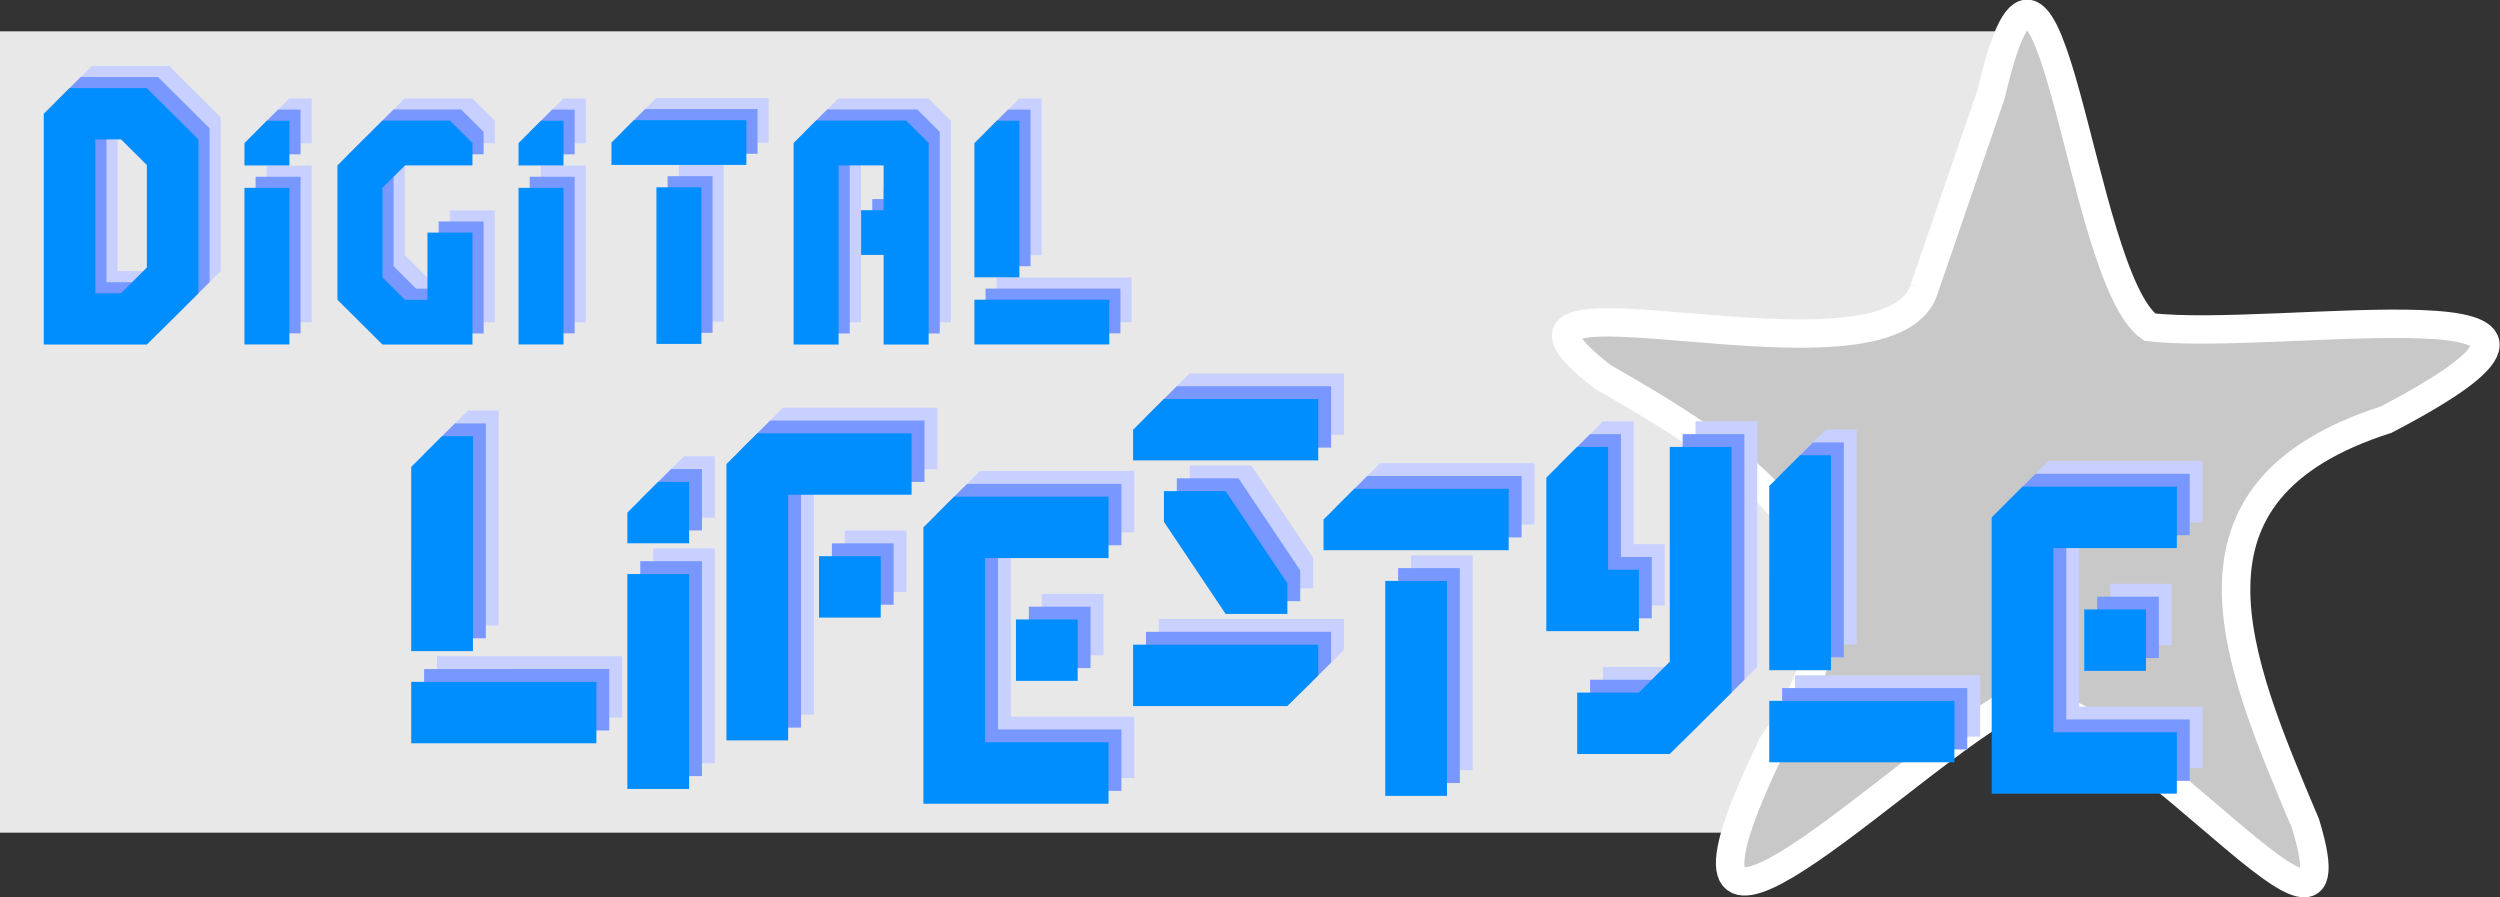 <?xml version="1.0" encoding="UTF-8" standalone="no"?>
<!-- Created with Inkscape (http://www.inkscape.org/) -->

<svg
   xmlns:dc="http://purl.org/dc/elements/1.1/"
   xmlns:cc="http://creativecommons.org/ns#"
   xmlns:rdf="http://www.w3.org/1999/02/22-rdf-syntax-ns#"
   xmlns:svg="http://www.w3.org/2000/svg"
   xmlns="http://www.w3.org/2000/svg"
   xmlns:sodipodi="http://sodipodi.sourceforge.net/DTD/sodipodi-0.dtd"
   xmlns:inkscape="http://www.inkscape.org/namespaces/inkscape"
   width="780"
   height="280"
   viewBox="0 0 206.372 74.082"
   id="svg2"
   version="1.1"
   inkscape:version="0.92.2 5c3e80d, 2017-08-06"
   inkscape:export-filename="/Users/tobiaseichner/Desktop/dl.png"
   inkscape:export-xdpi="126.03"
   inkscape:export-ydpi="126.03"
   sodipodi:docname="Logo DigitalLifestyle2.svg">
  <rect x="0" y="0" width="206.372" height="74.082" fill="#333333" stroke="none"/>
  <defs
     id="defs4">
    <style
       id="style6"
       type="text/css"><![CDATA[
    .fil2 {fill:#A0A0A0}
    .fil0 {fill:#E8E8E8}
    .fil1 {fill:#FFD858}
    .fil3 {fill:#FF0000}
   ]]></style>
    <style
       id="style4495"
       type="text/css"><![CDATA[
    .fil0 {fill:#A0A0A0}
    .fil1 {fill:#FFD858}
   ]]></style>
    <style
       type="text/css"
       id="style6-3"><![CDATA[
    .fil2 {fill:#A0A0A0}
    .fil0 {fill:#E8E8E8}
    .fil1 {fill:#FFD858}
    .fil3 {fill:#FF0000}
   ]]></style>
    <style
       type="text/css"
       id="style4495-8"><![CDATA[
    .fil0 {fill:#A0A0A0}
    .fil1 {fill:#FFD858}
   ]]></style>
  </defs>
  <sodipodi:namedview
     id="base"
     pagecolor="#ffffff"
     bordercolor="#666666"
     borderopacity="1.0"
     inkscape:pageopacity="0.0"
     inkscape:pageshadow="2"
     inkscape:zoom="1.4790474"
     inkscape:cx="320.75893"
     inkscape:cy="85.458854"
     inkscape:document-units="px"
     inkscape:current-layer="layer1"
     showgrid="false"
     units="px"
     inkscape:window-width="1680"
     inkscape:window-height="1005"
     inkscape:window-x="0"
     inkscape:window-y="1"
     inkscape:window-maximized="1"
     inkscape:object-nodes="false"
     showguides="false">
    <inkscape:grid
       type="xygrid"
       id="grid1144" />
  </sodipodi:namedview>
  <g
     inkscape:label="Ebene 1"
     inkscape:groupmode="layer"
     id="layer1"
     transform="matrix(1.005,0,0,1,-0.532,-957.689)">
    <path
       sodipodi:nodetypes="ccccc"
       inkscape:connector-curvature="0"
       id="path1964"
       d="M 0.529,960.278 H 166.64 l -20.597,66.145 H 0.529 Z"
       style="fill:#e8e8e8;fill-rule:evenodd;stroke-width:2.715;image-rendering:optimizeQuality;shape-rendering:geometricPrecision;text-rendering:geometricPrecision" />
    <path
       inkscape:connector-curvature="0"
       id="path1966"
       d="m 158.583,981.529 c -2.807,9.325 -40.1,-3.275 -26.399,7.272 12.782,7.365 24.44,15.101 13.956,30.316 -11.599,23.936 8.516,3.458 18.384,-2.669 7.56,-6.163 30.437,26.011 25.383,9.254 -5.763,-13.717 -11.661,-27.481 6.607,-33.37 23.025,-12.07 -8.9,-6.397 -19.415,-7.638 -5.905,-4.227 -8.122,-40.5 -13.027,-19.221 -1.83,5.353 -3.659,10.705 -5.489,16.057 z"
       style="fill:#c8c8c8;fill-opacity:1;fill-rule:evenodd;stroke:#ffffff;stroke-width:2.34;stroke-opacity:1;image-rendering:optimizeQuality;shape-rendering:geometricPrecision;text-rendering:geometricPrecision" />
    <g
       id="g1249"
       transform="translate(0,2.117)">
      <g
         id="g1199">
        <path
           inkscape:connector-curvature="0"
           id="path1968"
           style="fill:#c8d0ff;fill-opacity:1;fill-rule:evenodd;stroke:none;stroke-width:0.106px;stroke-linecap:butt;stroke-linejoin:miter;stroke-opacity:1"
           d="m 10.192,965.247 h 2.117 l 2.117,2.117 v 8.467 l -2.117,2.117 h -2.117 z m -4.233,-2.117 v 19.05 H 14.425 l 4.233,-4.233 V 965.247 L 14.425,961.013 H 8.075 Z" />
        <g
           id="g1974"
           style="fill:#c8d0ff;fill-opacity:1;stroke:none;stroke-opacity:1"
           transform="matrix(0.349,0,0,0.349,-55.124,974.552)">
          <path
             inkscape:connector-curvature="0"
             id="path1970"
             d="m 222.25,-25.792 5.292,-5.292 h 5.292 v 10.583 h -10.583 z"
             style="fill:#c8d0ff;fill-opacity:1;fill-rule:evenodd;stroke:none;stroke-width:0.265px;stroke-linecap:butt;stroke-linejoin:miter;stroke-opacity:1" />
          <path
             inkscape:connector-curvature="0"
             id="path1972"
             d="m 222.25,-15.208 h 10.583 v 37.042 h -10.583 z"
             style="fill:#c8d0ff;fill-opacity:1;fill-rule:evenodd;stroke:none;stroke-width:0.265px;stroke-linecap:butt;stroke-linejoin:miter;stroke-opacity:1" />
        </g>
        <path
           style="fill:#c8d0ff;fill-opacity:1;fill-rule:evenodd;stroke:none;stroke-width:0.092px;stroke-linecap:butt;stroke-linejoin:miter;stroke-opacity:1"
           d="m 30.079,967.39 3.697,-3.697 h 5.546 l 1.849,1.849 v 1.849 h -5.546 c 0,0 -1.849,1.849 -1.849,1.849 v 7.395 l 1.849,1.849 h 1.849 v -5.546 h 3.697 v 9.243 h -7.395 l -3.697,-3.697 c 0,0 0,-11.092 0,-11.092 z"
           id="path1976"
           inkscape:connector-curvature="0" />
        <g
           id="g1982"
           style="fill:#c8d0ff;fill-opacity:1;stroke:none;stroke-opacity:1"
           transform="matrix(0.349,0,0,0.349,-32.611,974.552)">
          <path
             inkscape:connector-curvature="0"
             id="path1978"
             d="m 222.25,-25.792 5.292,-5.292 h 5.292 v 10.583 h -10.583 z"
             style="fill:#c8d0ff;fill-opacity:1;fill-rule:evenodd;stroke:none;stroke-width:0.265px;stroke-linecap:butt;stroke-linejoin:miter;stroke-opacity:1" />
          <path
             inkscape:connector-curvature="0"
             id="path1980"
             d="m 222.25,-15.208 h 10.583 v 37.042 h -10.583 z"
             style="fill:#c8d0ff;fill-opacity:1;fill-rule:evenodd;stroke:none;stroke-width:0.265px;stroke-linecap:butt;stroke-linejoin:miter;stroke-opacity:1" />
        </g>
        <g
           id="g1988"
           transform="matrix(0.349,0,0,0.349,48.894,930.184)"
           style="fill:#c8d0ff;fill-opacity:1">
          <path
             inkscape:connector-curvature="0"
             id="path1984"
             d="m 10.583,106.5 v -5.292 L 15.875,95.917 h 26.458 v 10.583 z"
             style="fill:#c8d0ff;fill-opacity:1;fill-rule:evenodd;stroke:none;stroke-width:0.265px;stroke-linecap:butt;stroke-linejoin:miter;stroke-opacity:1" />
          <path
             inkscape:connector-curvature="0"
             id="path1986"
             d="m 21.167,111.792 v 37.042 h 10.583 v -37.042 z"
             style="fill:#c8d0ff;fill-opacity:1;fill-rule:evenodd;stroke:none;stroke-width:0.265px;stroke-linecap:butt;stroke-linejoin:miter;stroke-opacity:1" />
        </g>
        <path
           style="fill:#c8d0ff;fill-opacity:1;fill-rule:evenodd;stroke:none;stroke-width:0.092px;stroke-linecap:butt;stroke-linejoin:miter;stroke-opacity:1"
           d="m 67.545,982.18 v -16.638 l 1.849,-1.849 h 7.395 l 1.849,1.849 v 16.638 c 0,0 -3.697,0 -3.697,0 v -7.395 c 0,0 -1.849,0 -1.849,0 v -3.697 h 1.849 v -3.697 h -3.697 v 14.789 c 0,0 -3.697,0 -3.697,0 z"
           id="path1990"
           inkscape:connector-curvature="0" />
        <g
           id="g1996"
           style="fill:#c8d0ff;fill-opacity:1;stroke:none;stroke-opacity:1"
           transform="matrix(0.349,0,0,0.349,-17.329,974.552)">
          <path
             inkscape:connector-curvature="0"
             id="path1992"
             d="m 285.75,-25.792 5.292,-5.292 h 5.292 V 5.958 h -10.583 z"
             style="fill:#c8d0ff;fill-opacity:1;fill-rule:evenodd;stroke:none;stroke-width:0.265px;stroke-linecap:butt;stroke-linejoin:miter;stroke-opacity:1" />
          <path
             inkscape:connector-curvature="0"
             id="path1994"
             d="m 285.75,11.25 v 10.583 h 31.75 V 11.25 Z"
             style="fill:#c8d0ff;fill-opacity:1;fill-rule:evenodd;stroke:none;stroke-width:0.265px;stroke-linecap:butt;stroke-linejoin:miter;stroke-opacity:1" />
        </g>
      </g>
      <g
         id="g1182">
        <path
           d="m 9.275,966.164 h 2.117 l 2.117,2.117 v 8.467 l -2.117,2.117 H 9.275 Z m -4.233,-2.117 v 19.05 h 8.467 l 4.233,-4.233 v -12.7 l -4.233,-4.233 H 7.158 Z"
           style="fill:#7898ff;fill-opacity:1;fill-rule:evenodd;stroke:none;stroke-width:0.106px;stroke-linecap:butt;stroke-linejoin:miter;stroke-opacity:1"
           id="path2000"
           inkscape:connector-curvature="0" />
        <g
           transform="matrix(0.349,0,0,0.349,-56.041,975.469)"
           style="fill:#7898ff;fill-opacity:1;stroke:none;stroke-opacity:1"
           id="g2006">
          <path
             style="fill:#7898ff;fill-opacity:1;fill-rule:evenodd;stroke:none;stroke-width:0.265px;stroke-linecap:butt;stroke-linejoin:miter;stroke-opacity:1"
             d="m 222.25,-25.792 5.292,-5.292 h 5.292 v 10.583 h -10.583 z"
             id="path2002"
             inkscape:connector-curvature="0" />
          <path
             style="fill:#7898ff;fill-opacity:1;fill-rule:evenodd;stroke:none;stroke-width:0.265px;stroke-linecap:butt;stroke-linejoin:miter;stroke-opacity:1"
             d="m 222.25,-15.208 h 10.583 v 37.042 h -10.583 z"
             id="path2004"
             inkscape:connector-curvature="0" />
        </g>
        <path
           inkscape:connector-curvature="0"
           id="path2008"
           d="m 29.162,968.307 3.697,-3.697 h 5.546 l 1.849,1.849 v 1.849 h -5.546 c 0,0 -1.849,1.849 -1.849,1.849 v 7.395 l 1.849,1.849 h 1.849 v -5.546 h 3.697 v 9.243 h -7.395 l -3.697,-3.697 c 0,0 0,-11.092 0,-11.092 z"
           style="fill:#7898ff;fill-opacity:1;fill-rule:evenodd;stroke:none;stroke-width:0.092px;stroke-linecap:butt;stroke-linejoin:miter;stroke-opacity:1" />
        <g
           transform="matrix(0.349,0,0,0.349,-33.528,975.469)"
           style="fill:#7898ff;fill-opacity:1;stroke:none;stroke-opacity:1"
           id="g2014">
          <path
             style="fill:#7898ff;fill-opacity:1;fill-rule:evenodd;stroke:none;stroke-width:0.265px;stroke-linecap:butt;stroke-linejoin:miter;stroke-opacity:1"
             d="m 222.25,-25.792 5.292,-5.292 h 5.292 v 10.583 h -10.583 z"
             id="path2010"
             inkscape:connector-curvature="0" />
          <path
             style="fill:#7898ff;fill-opacity:1;fill-rule:evenodd;stroke:none;stroke-width:0.265px;stroke-linecap:butt;stroke-linejoin:miter;stroke-opacity:1"
             d="m 222.25,-15.208 h 10.583 v 37.042 h -10.583 z"
             id="path2012"
             inkscape:connector-curvature="0" />
        </g>
        <g
           style="fill:#7898ff;fill-opacity:1"
           transform="matrix(0.349,0,0,0.349,47.977,931.101)"
           id="g2020">
          <path
             style="fill:#7898ff;fill-opacity:1;fill-rule:evenodd;stroke:none;stroke-width:0.265px;stroke-linecap:butt;stroke-linejoin:miter;stroke-opacity:1"
             d="m 10.583,106.5 v -5.292 L 15.875,95.917 h 26.458 v 10.583 z"
             id="path2016"
             inkscape:connector-curvature="0" />
          <path
             style="fill:#7898ff;fill-opacity:1;fill-rule:evenodd;stroke:none;stroke-width:0.265px;stroke-linecap:butt;stroke-linejoin:miter;stroke-opacity:1"
             d="m 21.167,111.792 v 37.042 h 10.583 v -37.042 z"
             id="path2018"
             inkscape:connector-curvature="0" />
        </g>
        <path
           inkscape:connector-curvature="0"
           id="path2022"
           d="m 66.628,983.097 v -16.638 l 1.849,-1.849 h 7.395 l 1.849,1.849 v 16.638 c 0,0 -3.697,0 -3.697,0 v -7.395 c 0,0 -1.849,0 -1.849,0 v -3.697 h 1.849 v -3.697 h -3.697 v 14.789 c 0,0 -3.697,0 -3.697,0 z"
           style="fill:#7898ff;fill-opacity:1;fill-rule:evenodd;stroke:none;stroke-width:0.092px;stroke-linecap:butt;stroke-linejoin:miter;stroke-opacity:1" />
        <g
           transform="matrix(0.349,0,0,0.349,-18.246,975.469)"
           style="fill:#7898ff;fill-opacity:1;stroke:none;stroke-opacity:1"
           id="g2028">
          <path
             style="fill:#7898ff;fill-opacity:1;fill-rule:evenodd;stroke:none;stroke-width:0.265px;stroke-linecap:butt;stroke-linejoin:miter;stroke-opacity:1"
             d="m 285.75,-25.792 5.292,-5.292 h 5.292 V 5.958 h -10.583 z"
             id="path2024"
             inkscape:connector-curvature="0" />
          <path
             style="fill:#7898ff;fill-opacity:1;fill-rule:evenodd;stroke:none;stroke-width:0.265px;stroke-linecap:butt;stroke-linejoin:miter;stroke-opacity:1"
             d="m 285.75,11.25 v 10.583 h 31.75 V 11.25 Z"
             id="path2026"
             inkscape:connector-curvature="0" />
        </g>
      </g>
      <g
         id="g1165">
        <path
           inkscape:connector-curvature="0"
           id="path2032"
           style="fill:#008eff;fill-opacity:1;fill-rule:evenodd;stroke:none;stroke-width:0.106px;stroke-linecap:butt;stroke-linejoin:miter;stroke-opacity:1"
           d="m 8.358,967.08 h 2.117 l 2.117,2.117 v 8.467 l -2.117,2.117 H 8.358 Z m -4.233,-2.117 v 19.05 h 8.467 l 4.233,-4.233 v -12.7 l -4.233,-4.233 H 6.241 Z" />
        <g
           id="g2038"
           style="fill:#008eff;fill-opacity:1;stroke:none;stroke-opacity:1"
           transform="matrix(0.349,0,0,0.349,-56.958,976.386)">
          <path
             inkscape:connector-curvature="0"
             id="path2034"
             d="m 222.25,-25.792 5.292,-5.292 h 5.292 v 10.583 h -10.583 z"
             style="fill:#008eff;fill-opacity:1;fill-rule:evenodd;stroke:none;stroke-width:0.265px;stroke-linecap:butt;stroke-linejoin:miter;stroke-opacity:1" />
          <path
             inkscape:connector-curvature="0"
             id="path2036"
             d="m 222.25,-15.208 h 10.583 v 37.042 h -10.583 z"
             style="fill:#008eff;fill-opacity:1;fill-rule:evenodd;stroke:none;stroke-width:0.265px;stroke-linecap:butt;stroke-linejoin:miter;stroke-opacity:1" />
        </g>
        <path
           style="fill:#008eff;fill-opacity:1;fill-rule:evenodd;stroke:none;stroke-width:0.092px;stroke-linecap:butt;stroke-linejoin:miter;stroke-opacity:1"
           d="m 28.245,969.224 3.697,-3.697 h 5.546 l 1.849,1.849 v 1.849 h -5.546 c 0,0 -1.849,1.849 -1.849,1.849 v 7.395 l 1.849,1.849 h 1.849 v -5.546 h 3.697 v 9.243 h -7.395 l -3.697,-3.697 c 0,0 0,-11.092 0,-11.092 z"
           id="path2040"
           inkscape:connector-curvature="0" />
        <g
           id="g2046"
           style="fill:#008eff;fill-opacity:1;stroke:none;stroke-opacity:1"
           transform="matrix(0.349,0,0,0.349,-34.445,976.386)">
          <path
             inkscape:connector-curvature="0"
             id="path2042"
             d="m 222.25,-25.792 5.292,-5.292 h 5.292 v 10.583 h -10.583 z"
             style="fill:#008eff;fill-opacity:1;fill-rule:evenodd;stroke:none;stroke-width:0.265px;stroke-linecap:butt;stroke-linejoin:miter;stroke-opacity:1" />
          <path
             inkscape:connector-curvature="0"
             id="path2044"
             d="m 222.25,-15.208 h 10.583 v 37.042 h -10.583 z"
             style="fill:#008eff;fill-opacity:1;fill-rule:evenodd;stroke:none;stroke-width:0.265px;stroke-linecap:butt;stroke-linejoin:miter;stroke-opacity:1" />
        </g>
        <g
           id="g2052"
           transform="matrix(0.349,0,0,0.349,47.061,932.018)"
           style="fill:#008eff;fill-opacity:1">
          <path
             inkscape:connector-curvature="0"
             id="path2048"
             d="m 10.583,106.5 v -5.292 L 15.875,95.917 h 26.458 v 10.583 z"
             style="fill:#008eff;fill-opacity:1;fill-rule:evenodd;stroke:none;stroke-width:0.265px;stroke-linecap:butt;stroke-linejoin:miter;stroke-opacity:1" />
          <path
             inkscape:connector-curvature="0"
             id="path2050"
             d="m 21.167,111.792 v 37.042 h 10.583 v -37.042 z"
             style="fill:#008eff;fill-opacity:1;fill-rule:evenodd;stroke:none;stroke-width:0.265px;stroke-linecap:butt;stroke-linejoin:miter;stroke-opacity:1" />
        </g>
        <path
           style="fill:#008eff;fill-opacity:1;fill-rule:evenodd;stroke:none;stroke-width:0.092px;stroke-linecap:butt;stroke-linejoin:miter;stroke-opacity:1"
           d="m 65.712,984.014 v -16.638 l 1.849,-1.849 h 7.395 l 1.849,1.849 v 16.638 c 0,0 -3.697,0 -3.697,0 v -7.395 c 0,0 -1.849,0 -1.849,0 v -3.697 h 1.849 v -3.697 h -3.697 v 14.789 c 0,0 -3.697,0 -3.697,0 z"
           id="path2054"
           inkscape:connector-curvature="0" />
        <g
           id="g2060"
           style="fill:#008eff;fill-opacity:1;stroke:none;stroke-opacity:1"
           transform="matrix(0.349,0,0,0.349,-19.163,976.386)">
          <path
             inkscape:connector-curvature="0"
             id="path2056"
             d="m 285.75,-25.792 5.292,-5.292 h 5.292 V 5.958 h -10.583 z"
             style="fill:#008eff;fill-opacity:1;fill-rule:evenodd;stroke:none;stroke-width:0.265px;stroke-linecap:butt;stroke-linejoin:miter;stroke-opacity:1" />
          <path
             inkscape:connector-curvature="0"
             id="path2058"
             d="m 285.75,11.25 v 10.583 h 31.75 V 11.25 Z"
             style="fill:#008eff;fill-opacity:1;fill-rule:evenodd;stroke:none;stroke-width:0.265px;stroke-linecap:butt;stroke-linejoin:miter;stroke-opacity:1" />
        </g>
      </g>
    </g>
    <g
       id="g2318"
       transform="translate(-31.673,-192.825)">
      <g
         transform="matrix(0.479,0,0,0.479,-20.607,1203.065)"
         style="fill:#c8d0ff;fill-opacity:1;stroke:none;stroke-opacity:1"
         id="g2070">
        <path
           style="fill:#c8d0ff;fill-opacity:1;fill-rule:evenodd;stroke:none;stroke-width:0.265px;stroke-linecap:butt;stroke-linejoin:miter;stroke-opacity:1"
           d="m 222.25,-25.792 5.292,-5.292 h 5.292 v 10.583 h -10.583 z"
           id="path2066"
           inkscape:connector-curvature="0" />
        <path
           style="fill:#c8d0ff;fill-opacity:1;fill-rule:evenodd;stroke:none;stroke-width:0.265px;stroke-linecap:butt;stroke-linejoin:miter;stroke-opacity:1"
           d="m 222.25,-15.208 h 10.583 v 37.042 h -10.583 z"
           id="path2068"
           inkscape:connector-curvature="0" />
      </g>
      <g
         transform="matrix(0.479,0,0,0.479,68.639,1166.107)"
         style="fill:#c8d0ff;fill-opacity:1;stroke:none;stroke-opacity:1"
         id="g2076">
        <path
           style="fill:#c8d0ff;fill-opacity:1;fill-rule:evenodd;stroke:none;stroke-width:0.265px;stroke-linecap:butt;stroke-linejoin:miter;stroke-opacity:1"
           d="m 52.917,43 5.292,-5.292 H 84.667 V 48.292 H 63.5 V 90.625 H 52.917 Z"
           id="path2072"
           inkscape:connector-curvature="0" />
        <path
           style="fill:#c8d0ff;fill-opacity:1;fill-rule:evenodd;stroke:none;stroke-width:0.265px;stroke-linecap:butt;stroke-linejoin:miter;stroke-opacity:1"
           d="m 68.792,58.875 h 10.583 c 0,0 0,10.583 0,10.583 H 68.792 Z"
           id="path2074"
           inkscape:connector-curvature="0" />
      </g>
      <g
         transform="matrix(0.479,0,0,0.479,64.539,1171.334)"
         style="fill:#c8d0ff;fill-opacity:1;stroke:none;stroke-opacity:1"
         id="g2082">
        <path
           style="fill:#c8d0ff;fill-opacity:1;fill-rule:evenodd;stroke:none;stroke-width:0.265px;stroke-linecap:butt;stroke-linejoin:miter;stroke-opacity:1"
           d="m 95.25,43 5.292,-5.292 H 127 v 10.583 h -21.167 v 31.75 H 127 V 90.625 H 95.25 Z"
           id="path2078"
           inkscape:connector-curvature="0" />
        <path
           style="fill:#c8d0ff;fill-opacity:1;fill-rule:evenodd;stroke:none;stroke-width:0.265px;stroke-linecap:butt;stroke-linejoin:miter;stroke-opacity:1"
           d="m 111.125,58.875 h 10.583 V 69.458 H 111.125 c 0,0 0,-10.583 0,-10.583 z"
           id="path2080"
           inkscape:connector-curvature="0" />
      </g>
      <g
         style="fill:#c8d0ff;fill-opacity:1;stroke:none;stroke-opacity:1"
         transform="matrix(0.479,0,0,0.479,119.784,1163.274)"
         id="g2090">
        <path
           style="fill:#c8d0ff;fill-opacity:1;fill-rule:evenodd;stroke:none;stroke-width:0.265px;stroke-linecap:butt;stroke-linejoin:miter;stroke-opacity:1"
           d="m 15.875,43 5.292,-5.292 H 47.625 V 48.292 H 15.875 Z"
           id="path2084"
           inkscape:connector-curvature="0" />
        <path
           style="fill:#c8d0ff;fill-opacity:1;fill-rule:evenodd;stroke:none;stroke-width:0.265px;stroke-linecap:butt;stroke-linejoin:miter;stroke-opacity:1"
           d="m 21.167,53.583 h 10.583 l -1e-6,-10e-7 10.583,15.875 v 5.292 H 31.75 L 21.167,58.875 Z"
           id="path2086"
           inkscape:connector-curvature="0"
           sodipodi:nodetypes="cccccccc" />
        <path
           style="fill:#c8d0ff;fill-opacity:1;fill-rule:evenodd;stroke:none;stroke-width:0.265px;stroke-linecap:butt;stroke-linejoin:miter;stroke-opacity:1"
           d="m 47.625,80.042 v 5.292 l -5.292,5.292 H 15.875 V 80.042 Z"
           id="path2088"
           inkscape:connector-curvature="0" />
      </g>
      <g
         style="fill:#c8d0ff;fill-opacity:1"
         transform="matrix(0.479,0,0,0.479,137.962,1142.803)"
         id="g2096">
        <path
           style="fill:#c8d0ff;fill-opacity:1;fill-rule:evenodd;stroke:none;stroke-width:0.265px;stroke-linecap:butt;stroke-linejoin:miter;stroke-opacity:1"
           d="m 10.583,106.5 v -5.292 L 15.875,95.917 h 26.458 v 10.583 z"
           id="path2092"
           inkscape:connector-curvature="0" />
        <path
           style="fill:#c8d0ff;fill-opacity:1;fill-rule:evenodd;stroke:none;stroke-width:0.265px;stroke-linecap:butt;stroke-linejoin:miter;stroke-opacity:1"
           d="m 21.167,111.792 v 37.042 h 10.583 v -37.042 z"
           id="path2094"
           inkscape:connector-curvature="0" />
      </g>
      <g
         style="fill:#c8d0ff;fill-opacity:1"
         transform="matrix(0.479,0,0,0.479,115.706,1139.347)"
         id="g2102">
        <path
           style="fill:#c8d0ff;fill-opacity:1;fill-rule:evenodd;stroke:none;stroke-width:0.265px;stroke-linecap:butt;stroke-linejoin:miter;stroke-opacity:1"
           d="M 116.417,95.917 H 127 c 0,0 0,42.333 0,42.333 l -10.583,10.583 c 0,0 -15.875,0 -15.875,0 V 138.25 H 111.125 l 5.292,-5.292 z"
           id="path2098"
           inkscape:connector-curvature="0" />
        <path
           id="path2100"
           style="fill:#c8d0ff;fill-opacity:1;fill-rule:evenodd;stroke:none;stroke-width:0.265px;stroke-linecap:butt;stroke-linejoin:miter;stroke-opacity:1"
           d="m 105.833,117.083 h 5.292 v 10.583 h -5.292 z M 95.25,101.208 l 5.292,-5.292 h 5.292 v 31.75 c 0,0 -10.583,0 -10.583,0 z"
           inkscape:connector-curvature="0" />
      </g>
      <g
         transform="matrix(0.479,0,0,0.479,42.767,1200.865)"
         style="fill:#c8d0ff;fill-opacity:1;stroke:none;stroke-opacity:1"
         id="g2108">
        <path
           style="fill:#c8d0ff;fill-opacity:1;fill-rule:evenodd;stroke:none;stroke-width:0.265px;stroke-linecap:butt;stroke-linejoin:miter;stroke-opacity:1"
           d="m 285.75,-25.792 5.292,-5.292 h 5.292 V 5.958 h -10.583 z"
           id="path2104"
           inkscape:connector-curvature="0" />
        <path
           style="fill:#c8d0ff;fill-opacity:1;fill-rule:evenodd;stroke:none;stroke-width:0.265px;stroke-linecap:butt;stroke-linejoin:miter;stroke-opacity:1"
           d="m 285.75,11.25 v 10.583 h 31.75 V 11.25 Z"
           id="path2106"
           inkscape:connector-curvature="0" />
      </g>
      <g
         transform="matrix(0.479,0,0,0.479,152.287,1170.506)"
         style="fill:#c8d0ff;fill-opacity:1;stroke:none;stroke-opacity:1"
         id="g2114">
        <path
           style="fill:#c8d0ff;fill-opacity:1;fill-rule:evenodd;stroke:none;stroke-width:0.265px;stroke-linecap:butt;stroke-linejoin:miter;stroke-opacity:1"
           d="m 95.25,43 5.292,-5.292 H 127 v 10.583 h -21.167 v 31.75 H 127 V 90.625 H 95.25 Z"
           id="path2110"
           inkscape:connector-curvature="0" />
        <path
           style="fill:#c8d0ff;fill-opacity:1;fill-rule:evenodd;stroke:none;stroke-width:0.265px;stroke-linecap:butt;stroke-linejoin:miter;stroke-opacity:1"
           d="m 111.125,58.875 h 10.583 V 69.458 H 111.125 c 0,0 0,-10.583 0,-10.583 z"
           id="path2112"
           inkscape:connector-curvature="0" />
      </g>
      <g
         transform="matrix(0.479,0,0,0.479,-68.778,1199.294)"
         style="fill:#c8d0ff;fill-opacity:1;stroke:none;stroke-opacity:1"
         id="g2120">
        <path
           style="fill:#c8d0ff;fill-opacity:1;fill-rule:evenodd;stroke:none;stroke-width:0.265px;stroke-linecap:butt;stroke-linejoin:miter;stroke-opacity:1"
           d="m 285.75,-25.792 5.292,-5.292 h 5.292 V 5.958 h -10.583 z"
           id="path2116"
           inkscape:connector-curvature="0" />
        <path
           style="fill:#c8d0ff;fill-opacity:1;fill-rule:evenodd;stroke:none;stroke-width:0.265px;stroke-linecap:butt;stroke-linejoin:miter;stroke-opacity:1"
           d="m 285.75,11.25 v 10.583 h 31.75 V 11.25 Z"
           id="path2118"
           inkscape:connector-curvature="0" />
      </g>
      <g
         id="g2126"
         style="fill:#7898ff;fill-opacity:1;stroke:none;stroke-opacity:1"
         transform="matrix(0.479,0,0,0.479,-21.666,1204.123)">
        <path
           inkscape:connector-curvature="0"
           id="path2122"
           d="m 222.25,-25.792 5.292,-5.292 h 5.292 v 10.583 h -10.583 z"
           style="fill:#7898ff;fill-opacity:1;fill-rule:evenodd;stroke:none;stroke-width:0.265px;stroke-linecap:butt;stroke-linejoin:miter;stroke-opacity:1" />
        <path
           inkscape:connector-curvature="0"
           id="path2124"
           d="m 222.25,-15.208 h 10.583 v 37.042 h -10.583 z"
           style="fill:#7898ff;fill-opacity:1;fill-rule:evenodd;stroke:none;stroke-width:0.265px;stroke-linecap:butt;stroke-linejoin:miter;stroke-opacity:1" />
      </g>
      <g
         id="g2132"
         style="fill:#7898ff;fill-opacity:1;stroke:none;stroke-opacity:1"
         transform="matrix(0.479,0,0,0.479,67.581,1167.166)">
        <path
           inkscape:connector-curvature="0"
           id="path2128"
           d="m 52.917,43 5.292,-5.292 H 84.667 V 48.292 H 63.5 V 90.625 H 52.917 Z"
           style="fill:#7898ff;fill-opacity:1;fill-rule:evenodd;stroke:none;stroke-width:0.265px;stroke-linecap:butt;stroke-linejoin:miter;stroke-opacity:1" />
        <path
           inkscape:connector-curvature="0"
           id="path2130"
           d="m 68.792,58.875 h 10.583 c 0,0 0,10.583 0,10.583 H 68.792 Z"
           style="fill:#7898ff;fill-opacity:1;fill-rule:evenodd;stroke:none;stroke-width:0.265px;stroke-linecap:butt;stroke-linejoin:miter;stroke-opacity:1" />
      </g>
      <g
         id="g2138"
         style="fill:#7898ff;fill-opacity:1;stroke:none;stroke-opacity:1"
         transform="matrix(0.479,0,0,0.479,63.481,1172.392)">
        <path
           inkscape:connector-curvature="0"
           id="path2134"
           d="m 95.25,43 5.292,-5.292 H 127 v 10.583 h -21.167 v 31.75 H 127 V 90.625 H 95.25 Z"
           style="fill:#7898ff;fill-opacity:1;fill-rule:evenodd;stroke:none;stroke-width:0.265px;stroke-linecap:butt;stroke-linejoin:miter;stroke-opacity:1" />
        <path
           inkscape:connector-curvature="0"
           id="path2136"
           d="m 111.125,58.875 h 10.583 V 69.458 H 111.125 c 0,0 0,-10.583 0,-10.583 z"
           style="fill:#7898ff;fill-opacity:1;fill-rule:evenodd;stroke:none;stroke-width:0.265px;stroke-linecap:butt;stroke-linejoin:miter;stroke-opacity:1" />
      </g>
      <g
         id="g2146"
         transform="matrix(0.479,0,0,0.479,118.725,1164.332)"
         style="fill:#7898ff;fill-opacity:1;stroke:none;stroke-opacity:1">
        <path
           inkscape:connector-curvature="0"
           id="path2140"
           d="m 15.875,43 5.292,-5.292 H 47.625 V 48.292 H 15.875 Z"
           style="fill:#7898ff;fill-opacity:1;fill-rule:evenodd;stroke:none;stroke-width:0.265px;stroke-linecap:butt;stroke-linejoin:miter;stroke-opacity:1" />
        <path
           sodipodi:nodetypes="cccccccc"
           inkscape:connector-curvature="0"
           id="path2142"
           d="m 21.167,53.583 h 10.583 l -1e-6,-10e-7 10.583,15.875 v 5.292 H 31.75 L 21.167,58.875 Z"
           style="fill:#7898ff;fill-opacity:1;fill-rule:evenodd;stroke:none;stroke-width:0.265px;stroke-linecap:butt;stroke-linejoin:miter;stroke-opacity:1" />
        <path
           inkscape:connector-curvature="0"
           id="path2144"
           d="m 47.625,80.042 v 5.292 l -5.292,5.292 H 15.875 V 80.042 Z"
           style="fill:#7898ff;fill-opacity:1;fill-rule:evenodd;stroke:none;stroke-width:0.265px;stroke-linecap:butt;stroke-linejoin:miter;stroke-opacity:1" />
      </g>
      <g
         id="g2152"
         transform="matrix(0.479,0,0,0.479,136.904,1143.861)"
         style="fill:#7898ff;fill-opacity:1">
        <path
           inkscape:connector-curvature="0"
           id="path2148"
           d="m 10.583,106.5 v -5.292 L 15.875,95.917 h 26.458 v 10.583 z"
           style="fill:#7898ff;fill-opacity:1;fill-rule:evenodd;stroke:none;stroke-width:0.265px;stroke-linecap:butt;stroke-linejoin:miter;stroke-opacity:1" />
        <path
           inkscape:connector-curvature="0"
           id="path2150"
           d="m 21.167,111.792 v 37.042 h 10.583 v -37.042 z"
           style="fill:#7898ff;fill-opacity:1;fill-rule:evenodd;stroke:none;stroke-width:0.265px;stroke-linecap:butt;stroke-linejoin:miter;stroke-opacity:1" />
      </g>
      <g
         id="g2158"
         transform="matrix(0.479,0,0,0.479,114.648,1140.405)"
         style="fill:#7898ff;fill-opacity:1">
        <path
           inkscape:connector-curvature="0"
           id="path2154"
           d="M 116.417,95.917 H 127 c 0,0 0,42.333 0,42.333 l -10.583,10.583 c 0,0 -15.875,0 -15.875,0 V 138.25 H 111.125 l 5.292,-5.292 z"
           style="fill:#7898ff;fill-opacity:1;fill-rule:evenodd;stroke:none;stroke-width:0.265px;stroke-linecap:butt;stroke-linejoin:miter;stroke-opacity:1" />
        <path
           inkscape:connector-curvature="0"
           d="m 105.833,117.083 h 5.292 v 10.583 h -5.292 z M 95.25,101.208 l 5.292,-5.292 h 5.292 v 31.75 c 0,0 -10.583,0 -10.583,0 z"
           style="fill:#7898ff;fill-opacity:1;fill-rule:evenodd;stroke:none;stroke-width:0.265px;stroke-linecap:butt;stroke-linejoin:miter;stroke-opacity:1"
           id="path2156" />
      </g>
      <g
         id="g2164"
         style="fill:#7898ff;fill-opacity:1;stroke:none;stroke-opacity:1"
         transform="matrix(0.479,0,0,0.479,41.709,1201.924)">
        <path
           inkscape:connector-curvature="0"
           id="path2160"
           d="m 285.75,-25.792 5.292,-5.292 h 5.292 V 5.958 h -10.583 z"
           style="fill:#7898ff;fill-opacity:1;fill-rule:evenodd;stroke:none;stroke-width:0.265px;stroke-linecap:butt;stroke-linejoin:miter;stroke-opacity:1" />
        <path
           inkscape:connector-curvature="0"
           id="path2162"
           d="m 285.75,11.25 v 10.583 h 31.75 V 11.25 Z"
           style="fill:#7898ff;fill-opacity:1;fill-rule:evenodd;stroke:none;stroke-width:0.265px;stroke-linecap:butt;stroke-linejoin:miter;stroke-opacity:1" />
      </g>
      <g
         id="g2170"
         style="fill:#7898ff;fill-opacity:1;stroke:none;stroke-opacity:1"
         transform="matrix(0.479,0,0,0.479,151.229,1171.565)">
        <path
           inkscape:connector-curvature="0"
           id="path2166"
           d="m 95.25,43 5.292,-5.292 H 127 v 10.583 h -21.167 v 31.75 H 127 V 90.625 H 95.25 Z"
           style="fill:#7898ff;fill-opacity:1;fill-rule:evenodd;stroke:none;stroke-width:0.265px;stroke-linecap:butt;stroke-linejoin:miter;stroke-opacity:1" />
        <path
           inkscape:connector-curvature="0"
           id="path2168"
           d="m 111.125,58.875 h 10.583 V 69.458 H 111.125 c 0,0 0,-10.583 0,-10.583 z"
           style="fill:#7898ff;fill-opacity:1;fill-rule:evenodd;stroke:none;stroke-width:0.265px;stroke-linecap:butt;stroke-linejoin:miter;stroke-opacity:1" />
      </g>
      <g
         id="g2176"
         style="fill:#7898ff;fill-opacity:1;stroke:none;stroke-opacity:1"
         transform="matrix(0.479,0,0,0.479,-69.837,1200.353)">
        <path
           inkscape:connector-curvature="0"
           id="path2172"
           d="m 285.75,-25.792 5.292,-5.292 h 5.292 V 5.958 h -10.583 z"
           style="fill:#7898ff;fill-opacity:1;fill-rule:evenodd;stroke:none;stroke-width:0.265px;stroke-linecap:butt;stroke-linejoin:miter;stroke-opacity:1" />
        <path
           inkscape:connector-curvature="0"
           id="path2174"
           d="m 285.75,11.25 v 10.583 h 31.75 V 11.25 Z"
           style="fill:#7898ff;fill-opacity:1;fill-rule:evenodd;stroke:none;stroke-width:0.265px;stroke-linecap:butt;stroke-linejoin:miter;stroke-opacity:1" />
      </g>
      <g
         transform="matrix(0.479,0,0,0.479,-22.724,1205.182)"
         style="fill:#008eff;fill-opacity:1;stroke:none;stroke-opacity:1"
         id="g2182">
        <path
           style="fill:#008eff;fill-opacity:1;fill-rule:evenodd;stroke:none;stroke-width:0.265px;stroke-linecap:butt;stroke-linejoin:miter;stroke-opacity:1"
           d="m 222.25,-25.792 5.292,-5.292 h 5.292 v 10.583 h -10.583 z"
           id="path2178"
           inkscape:connector-curvature="0" />
        <path
           style="fill:#008eff;fill-opacity:1;fill-rule:evenodd;stroke:none;stroke-width:0.265px;stroke-linecap:butt;stroke-linejoin:miter;stroke-opacity:1"
           d="m 222.25,-15.208 h 10.583 v 37.042 h -10.583 z"
           id="path2180"
           inkscape:connector-curvature="0" />
      </g>
      <g
         transform="matrix(0.479,0,0,0.479,66.522,1168.224)"
         style="fill:#008eff;fill-opacity:1;stroke:none;stroke-opacity:1"
         id="g2188">
        <path
           style="fill:#008eff;fill-opacity:1;fill-rule:evenodd;stroke:none;stroke-width:0.265px;stroke-linecap:butt;stroke-linejoin:miter;stroke-opacity:1"
           d="m 52.917,43 5.292,-5.292 H 84.667 V 48.292 H 63.5 V 90.625 H 52.917 Z"
           id="path2184"
           inkscape:connector-curvature="0" />
        <path
           style="fill:#008eff;fill-opacity:1;fill-rule:evenodd;stroke:none;stroke-width:0.265px;stroke-linecap:butt;stroke-linejoin:miter;stroke-opacity:1"
           d="m 68.792,58.875 h 10.583 c 0,0 0,10.583 0,10.583 H 68.792 Z"
           id="path2186"
           inkscape:connector-curvature="0" />
      </g>
      <g
         transform="matrix(0.479,0,0,0.479,62.423,1173.45)"
         style="fill:#008eff;fill-opacity:1;stroke:none;stroke-opacity:1"
         id="g2194">
        <path
           style="fill:#008eff;fill-opacity:1;fill-rule:evenodd;stroke:none;stroke-width:0.265px;stroke-linecap:butt;stroke-linejoin:miter;stroke-opacity:1"
           d="m 95.25,43 5.292,-5.292 H 127 v 10.583 h -21.167 v 31.75 H 127 V 90.625 H 95.25 Z"
           id="path2190"
           inkscape:connector-curvature="0" />
        <path
           style="fill:#008eff;fill-opacity:1;fill-rule:evenodd;stroke:none;stroke-width:0.265px;stroke-linecap:butt;stroke-linejoin:miter;stroke-opacity:1"
           d="m 111.125,58.875 h 10.583 V 69.458 H 111.125 c 0,0 0,-10.583 0,-10.583 z"
           id="path2192"
           inkscape:connector-curvature="0" />
      </g>
      <g
         style="fill:#008eff;fill-opacity:1;stroke:none;stroke-opacity:1"
         transform="matrix(0.479,0,0,0.479,117.667,1165.39)"
         id="g2202">
        <path
           style="fill:#008eff;fill-opacity:1;fill-rule:evenodd;stroke:none;stroke-width:0.265px;stroke-linecap:butt;stroke-linejoin:miter;stroke-opacity:1"
           d="m 15.875,43 5.292,-5.292 H 47.625 V 48.292 H 15.875 Z"
           id="path2196"
           inkscape:connector-curvature="0" />
        <path
           style="fill:#008eff;fill-opacity:1;fill-rule:evenodd;stroke:none;stroke-width:0.265px;stroke-linecap:butt;stroke-linejoin:miter;stroke-opacity:1"
           d="m 21.167,53.583 h 10.583 l -1e-6,-10e-7 10.583,15.875 v 5.292 H 31.75 L 21.167,58.875 Z"
           id="path2198"
           inkscape:connector-curvature="0"
           sodipodi:nodetypes="cccccccc" />
        <path
           style="fill:#008eff;fill-opacity:1;fill-rule:evenodd;stroke:none;stroke-width:0.265px;stroke-linecap:butt;stroke-linejoin:miter;stroke-opacity:1"
           d="m 47.625,80.042 v 5.292 l -5.292,5.292 H 15.875 V 80.042 Z"
           id="path2200"
           inkscape:connector-curvature="0" />
      </g>
      <g
         style="fill:#008eff;fill-opacity:1"
         transform="matrix(0.479,0,0,0.479,135.846,1144.92)"
         id="g2208">
        <path
           style="fill:#008eff;fill-opacity:1;fill-rule:evenodd;stroke:none;stroke-width:0.265px;stroke-linecap:butt;stroke-linejoin:miter;stroke-opacity:1"
           d="m 10.583,106.5 v -5.292 L 15.875,95.917 h 26.458 v 10.583 z"
           id="path2204"
           inkscape:connector-curvature="0" />
        <path
           style="fill:#008eff;fill-opacity:1;fill-rule:evenodd;stroke:none;stroke-width:0.265px;stroke-linecap:butt;stroke-linejoin:miter;stroke-opacity:1"
           d="m 21.167,111.792 v 37.042 h 10.583 v -37.042 z"
           id="path2206"
           inkscape:connector-curvature="0" />
      </g>
      <g
         style="fill:#008eff;fill-opacity:1"
         transform="matrix(0.479,0,0,0.479,113.59,1141.463)"
         id="g2214">
        <path
           style="fill:#008eff;fill-opacity:1;fill-rule:evenodd;stroke:none;stroke-width:0.265px;stroke-linecap:butt;stroke-linejoin:miter;stroke-opacity:1"
           d="M 116.417,95.917 H 127 c 0,0 0,42.333 0,42.333 l -10.583,10.583 c 0,0 -15.875,0 -15.875,0 V 138.25 H 111.125 l 5.292,-5.292 z"
           id="path2210"
           inkscape:connector-curvature="0" />
        <path
           id="path2212"
           style="fill:#008eff;fill-opacity:1;fill-rule:evenodd;stroke:none;stroke-width:0.265px;stroke-linecap:butt;stroke-linejoin:miter;stroke-opacity:1"
           d="m 105.833,117.083 h 5.292 v 10.583 h -5.292 z M 95.25,101.208 l 5.292,-5.292 h 5.292 v 31.75 c 0,0 -10.583,0 -10.583,0 z"
           inkscape:connector-curvature="0" />
      </g>
      <g
         transform="matrix(0.479,0,0,0.479,40.651,1202.982)"
         style="fill:#008eff;fill-opacity:1;stroke:none;stroke-opacity:1"
         id="g2220">
        <path
           style="fill:#008eff;fill-opacity:1;fill-rule:evenodd;stroke:none;stroke-width:0.265px;stroke-linecap:butt;stroke-linejoin:miter;stroke-opacity:1"
           d="m 285.75,-25.792 5.292,-5.292 h 5.292 V 5.958 h -10.583 z"
           id="path2216"
           inkscape:connector-curvature="0" />
        <path
           style="fill:#008eff;fill-opacity:1;fill-rule:evenodd;stroke:none;stroke-width:0.265px;stroke-linecap:butt;stroke-linejoin:miter;stroke-opacity:1"
           d="m 285.75,11.25 v 10.583 h 31.75 V 11.25 Z"
           id="path2218"
           inkscape:connector-curvature="0" />
      </g>
      <g
         transform="matrix(0.479,0,0,0.479,150.17,1172.623)"
         style="fill:#008eff;fill-opacity:1;stroke:none;stroke-opacity:1"
         id="g2226">
        <path
           style="fill:#008eff;fill-opacity:1;fill-rule:evenodd;stroke:none;stroke-width:0.265px;stroke-linecap:butt;stroke-linejoin:miter;stroke-opacity:1"
           d="m 95.25,43 5.292,-5.292 H 127 v 10.583 h -21.167 v 31.75 H 127 V 90.625 H 95.25 Z"
           id="path2222"
           inkscape:connector-curvature="0" />
        <path
           style="fill:#008eff;fill-opacity:1;fill-rule:evenodd;stroke:none;stroke-width:0.265px;stroke-linecap:butt;stroke-linejoin:miter;stroke-opacity:1"
           d="m 111.125,58.875 h 10.583 V 69.458 H 111.125 c 0,0 0,-10.583 0,-10.583 z"
           id="path2224"
           inkscape:connector-curvature="0" />
      </g>
      <g
         transform="matrix(0.479,0,0,0.479,-70.895,1201.411)"
         style="fill:#008eff;fill-opacity:1;stroke:none;stroke-opacity:1"
         id="g2232">
        <path
           style="fill:#008eff;fill-opacity:1;fill-rule:evenodd;stroke:none;stroke-width:0.265px;stroke-linecap:butt;stroke-linejoin:miter;stroke-opacity:1"
           d="m 285.75,-25.792 5.292,-5.292 h 5.292 V 5.958 h -10.583 z"
           id="path2228"
           inkscape:connector-curvature="0" />
        <path
           style="fill:#008eff;fill-opacity:1;fill-rule:evenodd;stroke:none;stroke-width:0.265px;stroke-linecap:butt;stroke-linejoin:miter;stroke-opacity:1"
           d="m 285.75,11.25 v 10.583 h 31.75 V 11.25 Z"
           id="path2230"
           inkscape:connector-curvature="0" />
      </g>
    </g>
  </g>
</svg>
